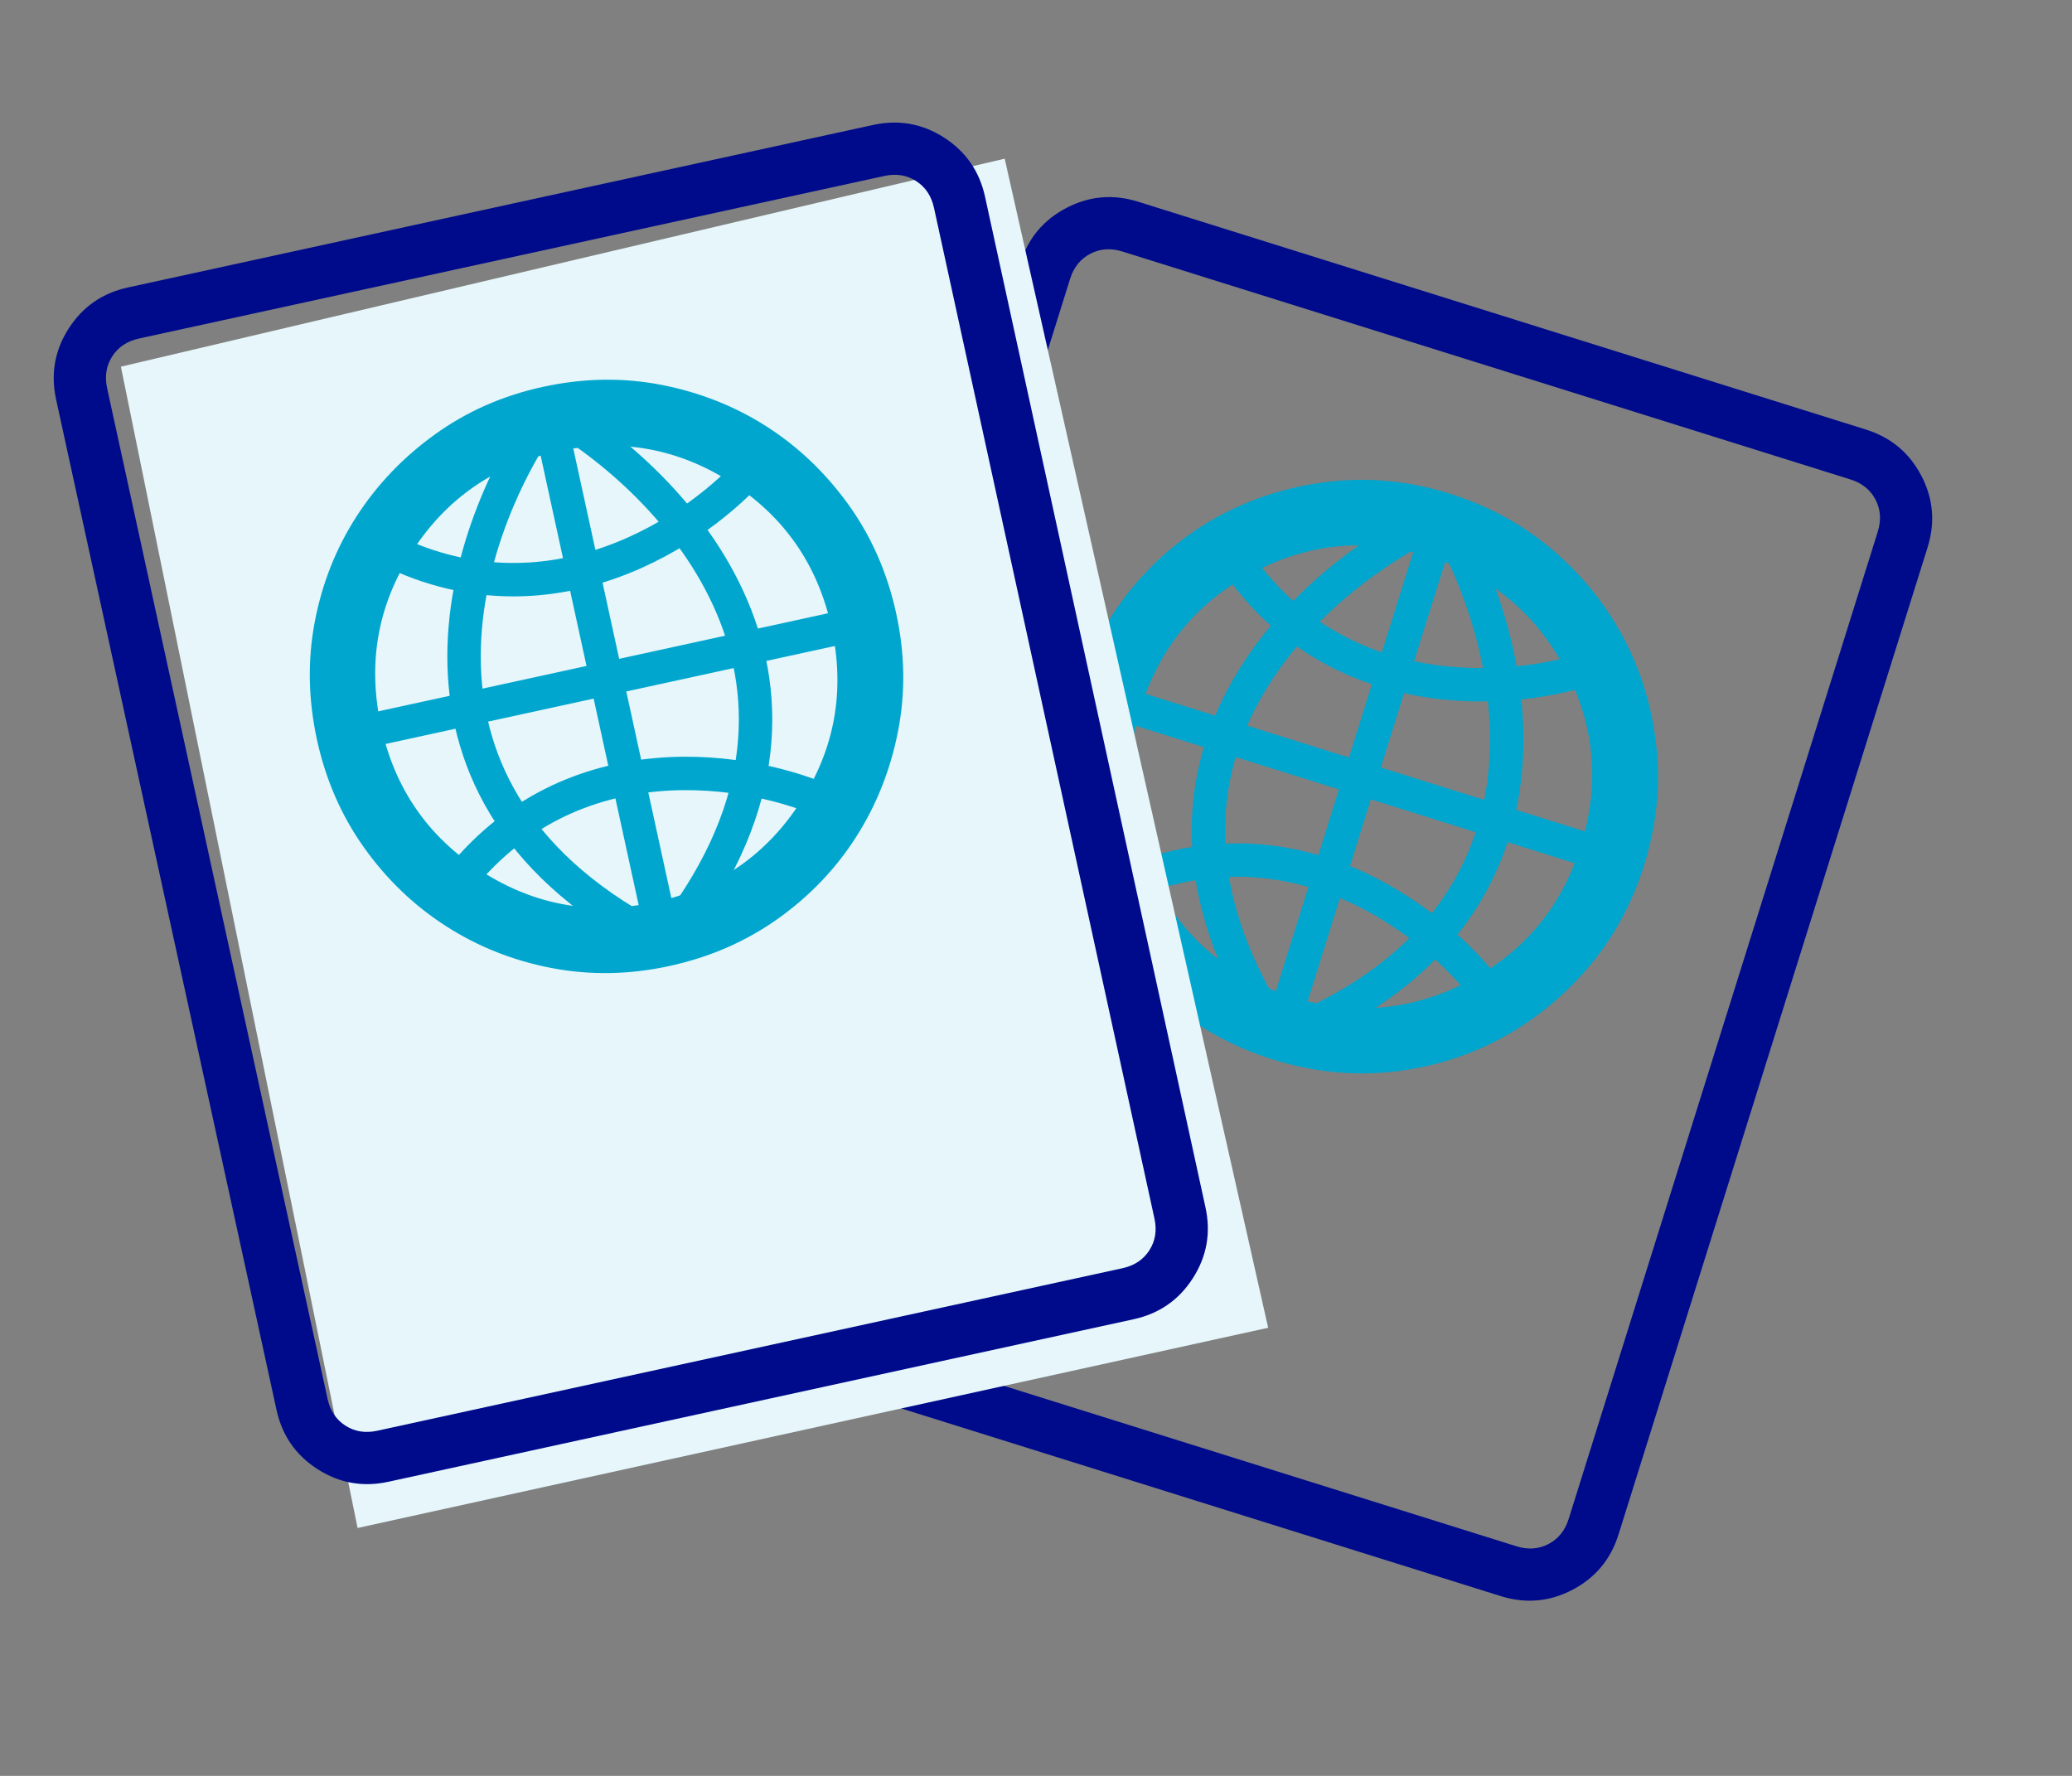 <svg xmlns="http://www.w3.org/2000/svg" width="119" height="102" viewBox="0 0 119 102" fill="none"><rect x="0" y="0" width="119" height="102" fill="#808080" stroke="none"/><g id="Group 466"><path id="crop_portrait" d="M86.19 91.674L44.385 78.586C42.955 78.138 41.895 77.256 41.206 75.939C40.517 74.623 40.397 73.249 40.844 71.819L58.593 15.125C59.041 13.694 59.924 12.635 61.24 11.946C62.557 11.257 63.931 11.136 65.361 11.584L107.166 24.672C108.596 25.12 109.656 26.002 110.345 27.319C111.033 28.635 111.154 30.009 110.706 31.439L92.957 88.133C92.509 89.564 91.627 90.623 90.31 91.312C88.994 92.001 87.62 92.122 86.19 91.674ZM45.281 75.723L87.086 88.81C87.754 89.02 88.37 88.977 88.934 88.682C89.498 88.387 89.885 87.905 90.094 87.237L107.843 30.543C108.052 29.875 108.009 29.259 107.714 28.695C107.419 28.131 106.937 27.744 106.269 27.535L64.465 14.447C63.797 14.238 63.18 14.281 62.617 14.576C62.053 14.871 61.666 15.353 61.457 16.021L43.708 72.715C43.499 73.383 43.542 73.999 43.837 74.563C44.132 75.127 44.613 75.514 45.281 75.723Z" fill="#000B8C"></path><g id="Group 464"><path id="brightness_1" d="M73.08 60.845C70.836 60.142 68.86 59.061 67.151 57.602C65.442 56.142 64.082 54.444 63.069 52.508C62.056 50.572 61.436 48.487 61.211 46.255C60.985 44.022 61.223 41.784 61.926 39.541C62.636 37.272 63.721 35.283 65.181 33.574C66.64 31.865 68.334 30.509 70.263 29.506C72.192 28.504 74.275 27.884 76.513 27.647C78.751 27.411 80.993 27.644 83.239 28.347C85.51 29.058 87.5 30.149 89.209 31.619C90.917 33.089 92.274 34.782 93.278 36.7C94.282 38.617 94.902 40.696 95.136 42.936C95.371 45.176 95.132 47.434 94.421 49.708C93.717 51.955 92.63 53.931 91.159 55.636C89.688 57.34 87.991 58.699 86.067 59.713C84.143 60.726 82.065 61.346 79.832 61.572C77.6 61.797 75.349 61.555 73.08 60.845ZM74.198 57.254C77.711 58.353 81.079 58.061 84.304 56.377C87.528 54.693 89.691 52.091 90.793 48.572C91.893 45.059 91.599 41.69 89.912 38.465C88.224 35.239 85.618 33.075 82.092 31.971C78.592 30.875 75.23 31.171 72.004 32.859C68.779 34.546 66.614 37.152 65.51 40.678C64.415 44.178 64.709 47.54 66.393 50.765C68.077 53.989 70.679 56.152 74.198 57.254Z" fill="#00A6CE"></path><g id="Group 310"><path id="Vector 74" d="M82.871 29.637C75.335 33.051 62.908 43.825 73.487 59.613" stroke="#00A6CE" stroke-width="1.919" stroke-linecap="round" stroke-linejoin="round"></path><path id="Vector 75" d="M82.875 29.641C87.118 36.742 91.183 52.68 73.49 59.617" stroke="#00A6CE" stroke-width="1.919" stroke-linecap="round" stroke-linejoin="round"></path><path id="Vector 76" d="M91.694 38.246C87.117 39.901 76.493 40.898 70.618 31.647" stroke="#00A6CE" stroke-width="1.919" stroke-linecap="round" stroke-linejoin="round"></path><path id="Vector 78" d="M85.72 57.336C82.904 53.367 74.746 46.489 64.643 50.738" stroke="#00A6CE" stroke-width="1.919" stroke-linecap="round" stroke-linejoin="round"></path><path id="Vector 73" d="M82.566 30.449L73.64 58.963" stroke="#00A6CE" stroke-width="1.919" stroke-linecap="round" stroke-linejoin="round"></path><path id="Vector 77" d="M92.367 49.178L63.854 40.251" stroke="#00A6CE" stroke-width="1.919" stroke-linecap="round" stroke-linejoin="round"></path></g></g><path id="Vector 79" d="M20.537 87.762L6.943 21.06L57.702 9.113L72.834 76.262L20.537 87.762Z" fill="#E6F6FA"></path><path id="crop_portrait_2" d="M65.108 75.772L22.308 85.107C20.844 85.427 19.486 85.185 18.236 84.382C16.985 83.579 16.201 82.446 15.881 80.981L3.221 22.939C2.902 21.474 3.143 20.117 3.946 18.866C4.749 17.616 5.882 16.831 7.347 16.511L50.146 7.176C51.611 6.857 52.968 7.098 54.219 7.901C55.469 8.704 56.254 9.837 56.574 11.302L69.233 69.345C69.553 70.809 69.311 72.167 68.508 73.417C67.706 74.668 66.572 75.453 65.108 75.772ZM21.669 82.176L64.468 72.841C65.152 72.692 65.666 72.349 66.01 71.813C66.354 71.278 66.451 70.668 66.302 69.984L53.642 11.941C53.493 11.257 53.151 10.743 52.615 10.399C52.079 10.056 51.469 9.958 50.785 10.108L7.986 19.443C7.302 19.592 6.788 19.934 6.445 20.47C6.101 21.006 6.003 21.615 6.153 22.299L18.812 80.342C18.962 81.026 19.304 81.54 19.84 81.884C20.375 82.228 20.985 82.325 21.669 82.176Z" fill="#000B8C"></path><g id="Group 463"><path id="brightness_1_2" d="M38.449 55.483C36.152 55.984 33.9 56.024 31.692 55.602C29.485 55.18 27.462 54.379 25.623 53.199C23.784 52.019 22.214 50.514 20.912 48.687C19.61 46.859 18.709 44.797 18.207 42.5C17.701 40.177 17.658 37.912 18.08 35.704C18.502 33.497 19.302 31.48 20.481 29.654C21.66 27.827 23.163 26.257 24.99 24.943C26.817 23.629 28.88 22.721 31.179 22.22C33.504 21.713 35.773 21.675 37.986 22.105C40.198 22.536 42.216 23.336 44.038 24.504C45.86 25.672 47.427 27.171 48.741 29.001C50.054 30.831 50.965 32.91 51.472 35.239C51.974 37.539 52.008 39.794 51.575 42.004C51.142 44.213 50.34 46.235 49.171 48.068C48.001 49.901 46.503 51.469 44.675 52.77C42.847 54.072 40.772 54.977 38.449 55.483ZM37.642 51.81C41.238 51.025 44.02 49.103 45.987 46.043C47.954 42.983 48.545 39.652 47.759 36.049C46.974 32.452 45.051 29.671 41.987 27.705C38.924 25.738 35.588 25.149 31.978 25.936C28.395 26.718 25.62 28.64 23.654 31.703C21.687 34.767 21.098 38.103 21.885 41.712C22.667 45.296 24.587 48.071 27.648 50.038C30.707 52.005 34.039 52.596 37.642 51.81Z" fill="#00A6CE"></path><g id="Group 310_2"><path id="Vector 74_2" d="M31.51 23.521C26.654 30.219 21.195 45.734 38.204 54.211" stroke="#00A6CE" stroke-width="1.919" stroke-linecap="round" stroke-linejoin="round"></path><path id="Vector 75_2" d="M31.513 23.522C38.717 27.59 50.142 39.422 38.207 54.212" stroke="#00A6CE" stroke-width="1.919" stroke-linecap="round" stroke-linejoin="round"></path><path id="Vector 76_2" d="M43.433 26.628C40.277 30.333 31.542 36.461 21.855 31.334" stroke="#00A6CE" stroke-width="1.919" stroke-linecap="round" stroke-linejoin="round"></path><path id="Vector 78_2" d="M47.707 46.171C43.294 44.117 32.801 42.183 26.129 50.877" stroke="#00A6CE" stroke-width="1.919" stroke-linecap="round" stroke-linejoin="round"></path><path id="Vector 73_2" d="M31.641 24.375L38.008 53.567" stroke="#00A6CE" stroke-width="1.919" stroke-linecap="round" stroke-linejoin="round"></path><path id="Vector 77_2" d="M49.438 35.795L20.246 42.162" stroke="#00A6CE" stroke-width="1.919" stroke-linecap="round" stroke-linejoin="round"></path></g></g></g></svg>